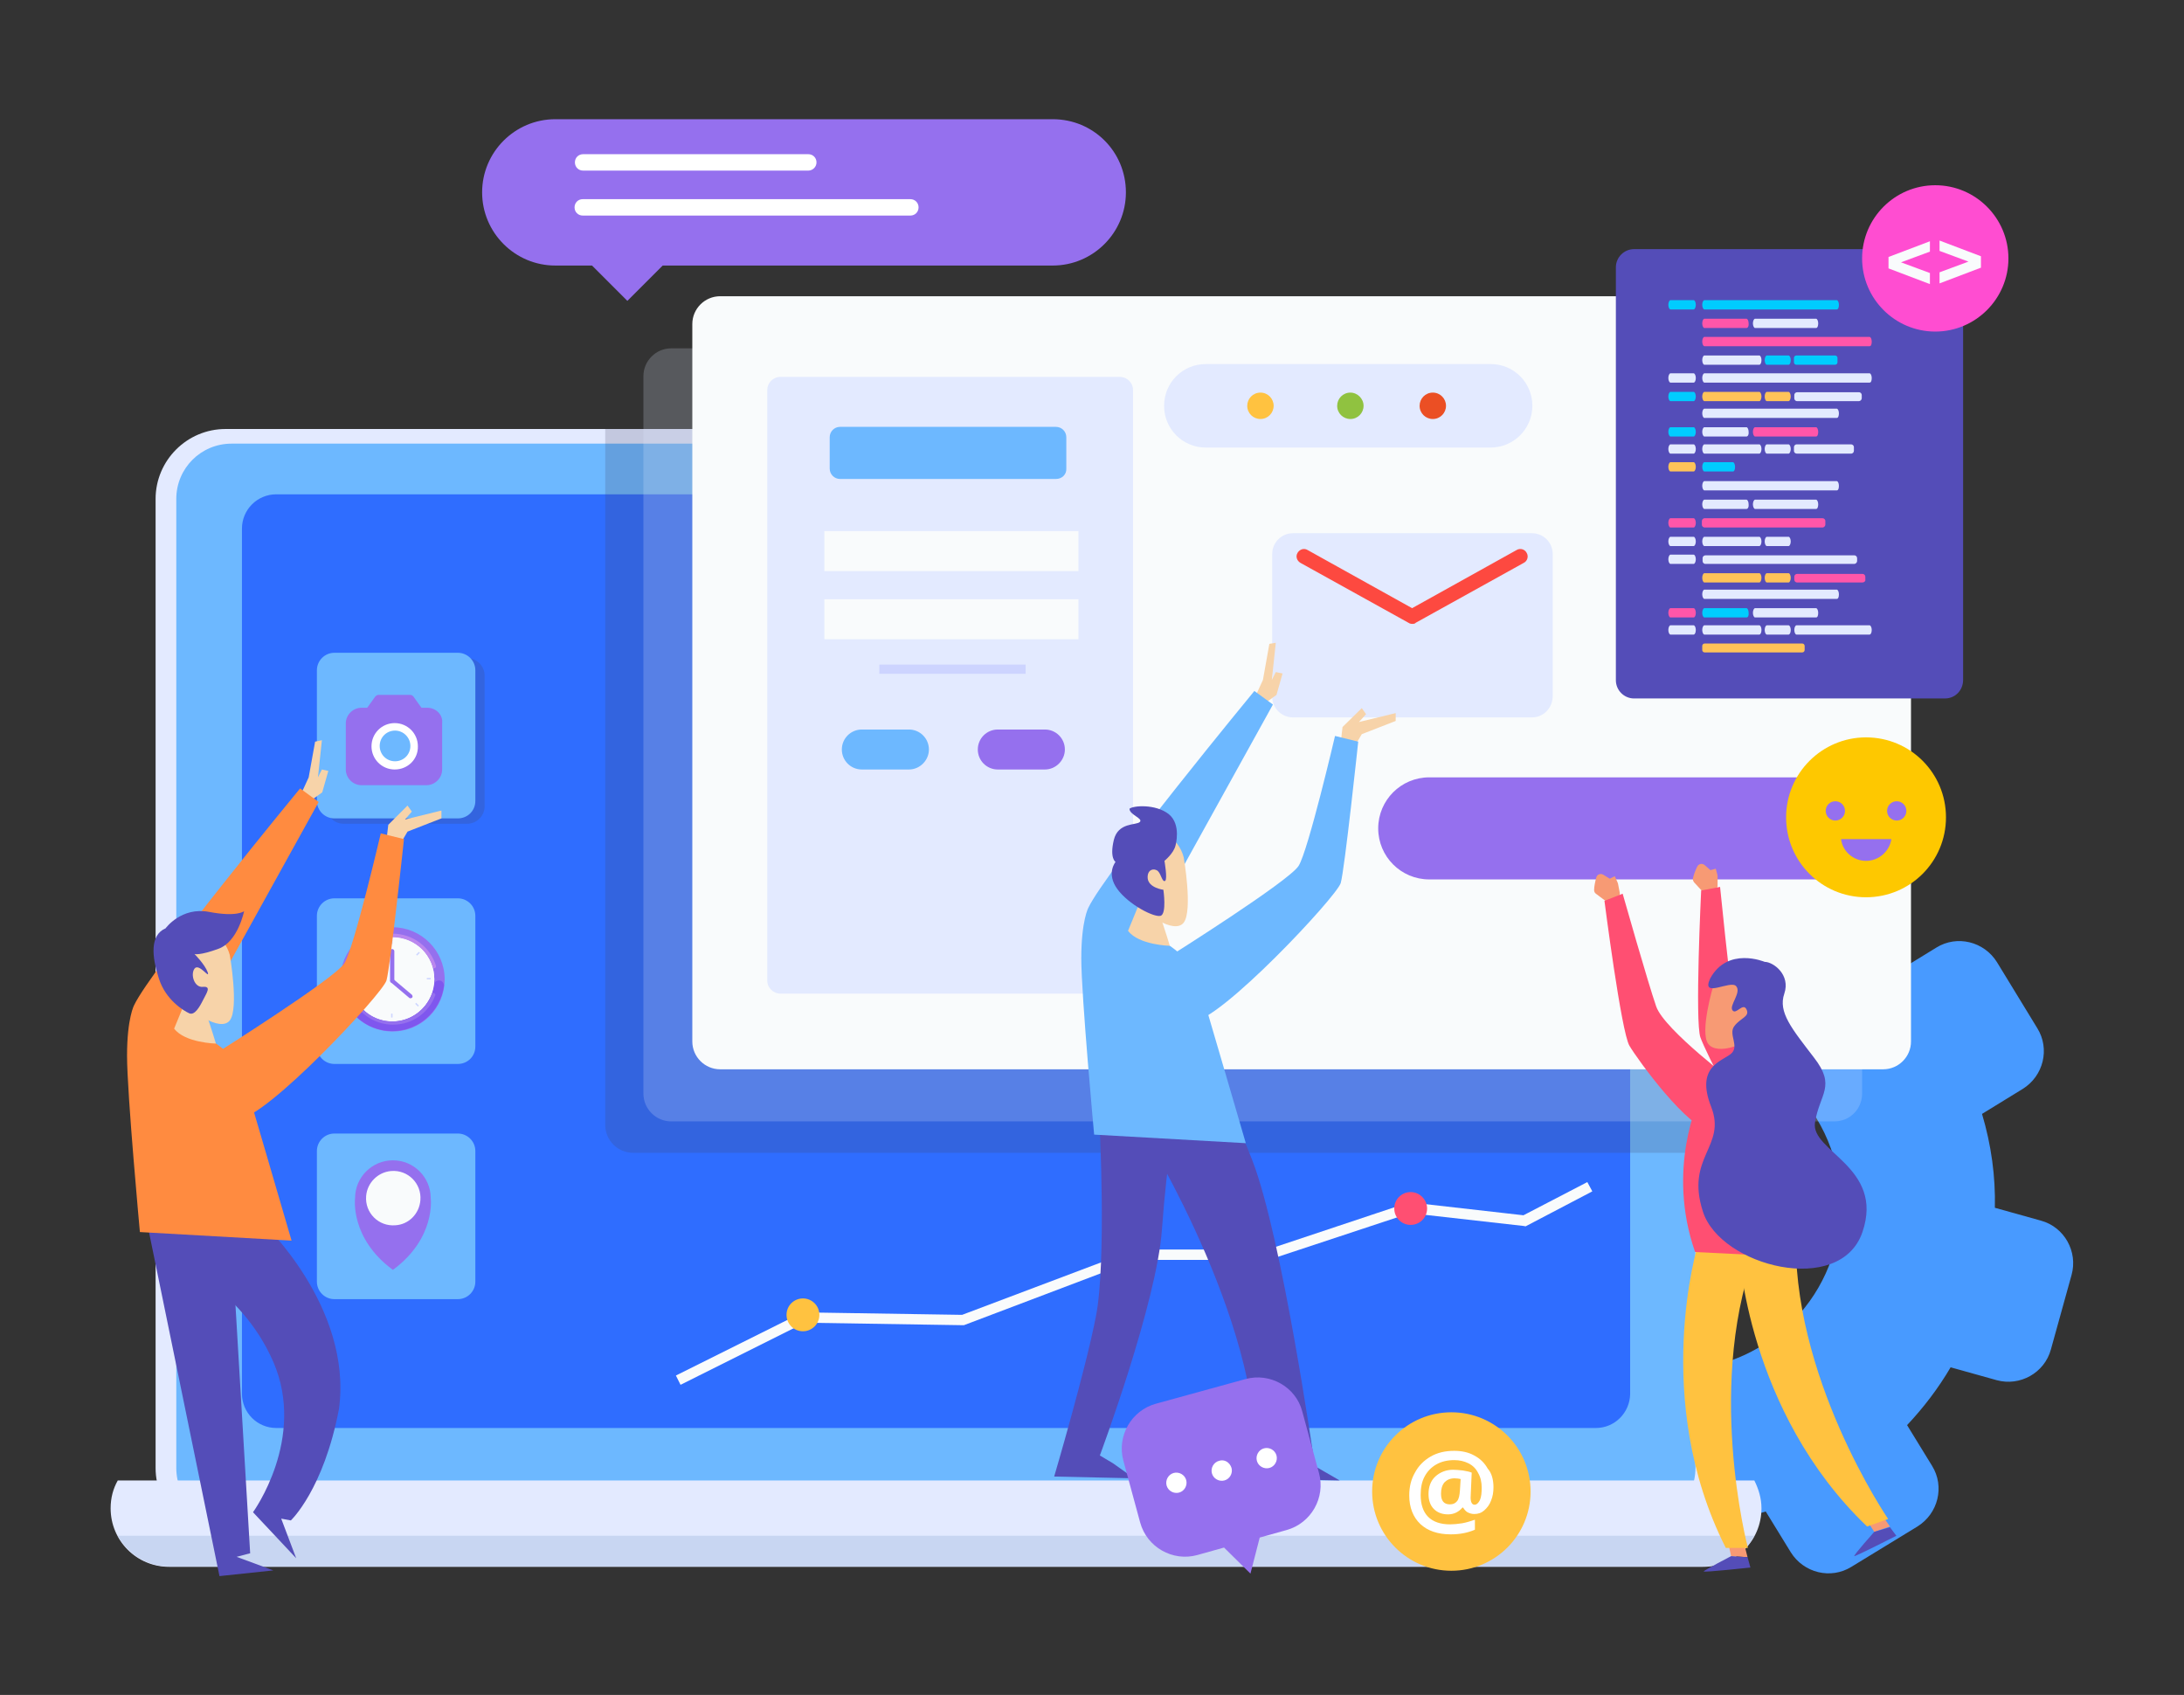 <?xml version="1.0" encoding="utf-8"?>
<!-- Generator: Adobe Illustrator 16.0.2, SVG Export Plug-In . SVG Version: 6.00 Build 0)  -->
<!DOCTYPE svg PUBLIC "-//W3C//DTD SVG 1.1//EN" "http://www.w3.org/Graphics/SVG/1.1/DTD/svg11.dtd">
<svg version="1.1" id="Layer_1" xmlns="http://www.w3.org/2000/svg" xmlns:xlink="http://www.w3.org/1999/xlink" x="0px" y="0px"
	 width="100%" height="100%" viewBox="174 135 612 474.9" enable-background="new 174 135 612 474.9" xml:space="preserve">
<rect x="174" y="135" width="612" height="474.9" fill="#333333" stroke="none"/>
<g>
	<g>
		<path fill="#489AFF" d="M667.6,512.1c21.9-13.4,28.7-41.9,15.4-63.8c-3-4.9-6.7-9-11-12.3c5.5-7.8,11.9-15.4,19.1-22.6
			c3.3-3.3,6.7-6.5,10.1-9.5c1.4,1.2,2.7,2.3,4,3.6l11.4-7c5.8-3.6,13.4-1.7,17,4.1l11.3,18.5c3.6,5.8,1.7,13.4-4.1,17l-11.4,7
			c2.6,8.7,3.8,17.5,3.6,26.3l12.9,3.6c6.6,1.8,10.4,8.7,8.6,15.2l-5.8,20.9c-1.8,6.6-8.7,10.4-15.2,8.6l-12.9-3.6
			c-3.4,5.8-7.5,11.2-12.2,16.2l7,11.4c3.6,5.8,1.7,13.4-4.1,17L692.8,574c-5.8,3.6-13.4,1.7-17-4.1l-7-11.4
			c-6.7,2-13.5,3.1-20.3,3.5c-3.9-13.9-5.6-28.5-5.1-43.2C651.7,518.9,660.1,516.7,667.6,512.1z"/>
		<g>
			<g>
				<path fill="#E3EAFF" d="M635.3,565.9H237.2c-10.8,0-19.6-8.8-19.6-19.6V274.8c0-10.8,8.8-19.6,19.6-19.6h398.1
					c10.8,0,19.6,8.8,19.6,19.6v271.5C654.9,557.1,646.1,565.9,635.3,565.9z"/>
				<path fill="#6DB8FF" d="M633.6,561.8H238.9c-8.6,0-15.5-6.9-15.5-15.5V274.8c0-8.6,6.9-15.5,15.5-15.5h394.7
					c8.6,0,15.5,6.9,15.5,15.5v271.5C649.1,554.9,642.2,561.8,633.6,561.8z"/>
				<path fill="#2F6DFF" d="M621.2,535.1H251.4c-5.3,0-9.6-4.3-9.6-9.6V283.1c0-5.3,4.3-9.6,9.6-9.6h369.8c5.3,0,9.6,4.3,9.6,9.6
					v242.5C630.7,530.8,626.5,535.1,621.2,535.1z"/>
				<path fill="#E3EAFF" d="M207,549.8c-1.3,2.3-2,4.9-2,7.8c0,9.1,7.3,16.4,16.4,16.4h429.8c9.1,0,16.4-7.3,16.4-16.4
					c0-2.8-0.8-5.4-2-7.8H207L207,549.8z"/>
			</g>
			<path fill="#C8D6F2" d="M207,565.3c2.8,5.1,8.1,8.6,14.4,8.6h429.8c6.2,0,11.6-3.5,14.4-8.6H207z"/>
		</g>
		<path opacity="0.2" fill="#424261" enable-background="new    " d="M635.3,255.2H343.6v195c0,4.3,3.5,7.8,7.8,7.8h303.5V274.8
			C654.9,264,646.1,255.2,635.3,255.2z"/>
		<path opacity="0.21" fill="#E3EAFF" enable-background="new    " d="M688,449.2H362.1c-4.3,0-7.8-3.5-7.8-7.8v-201
			c0-4.3,3.5-7.8,7.8-7.8H688c4.3,0,7.8,3.5,7.8,7.8v201C695.8,445.7,692.4,449.2,688,449.2z"/>
		<path fill="#F9FBFC" d="M701.7,434.6H375.8c-4.3,0-7.8-3.5-7.8-7.8v-201c0-4.3,3.5-7.8,7.8-7.8h325.9c4.3,0,7.8,3.5,7.8,7.8v201
			C709.5,431.1,706,434.6,701.7,434.6z"/>
		<path opacity="0.2" fill="#424261" enable-background="new    " d="M304.9,365.8h-34.6c-2.7,0-4.9-2.2-4.9-4.9v-36.6
			c0-2.7,2.2-4.9,4.9-4.9h34.6c2.7,0,4.9,2.2,4.9,4.9v36.6C309.8,363.6,307.6,365.8,304.9,365.8z"/>
		<path fill="#6DB8FF" d="M302.3,433.1h-34.6c-2.7,0-4.9-2.2-4.9-4.9v-36.6c0-2.7,2.2-4.9,4.9-4.9h34.6c2.7,0,4.9,2.2,4.9,4.9v36.6
			C307.2,431,305,433.1,302.3,433.1z"/>
		<path fill="#6DB8FF" d="M302.3,499h-34.6c-2.7,0-4.9-2.2-4.9-4.9v-36.6c0-2.7,2.2-4.9,4.9-4.9h34.6c2.7,0,4.9,2.2,4.9,4.9v36.6
			C307.2,496.8,305,499,302.3,499z"/>
		<g>
			<path fill="#9570EE" d="M294.7,470.7c0-5.8-4.7-10.6-10.6-10.6c-5.8,0-10.6,4.7-10.6,10.6c0,0-1.5,11.2,10.6,20.1
				C296.2,481.9,294.7,470.7,294.7,470.7z"/>
			<path fill="#F9FBFC" d="M284.8,478.3c-4.7,0.4-8.6-3.5-8.2-8.2c0.3-3.7,3.3-6.7,7-7c4.7-0.4,8.6,3.5,8.2,8.2
				C291.5,475.1,288.5,478.1,284.8,478.3z"/>
		</g>
		<g>
			<g>
				<g>
					<path fill="#9570EE" d="M298.6,409.4c0,8.1-6.5,14.6-14.6,14.6c-8.1,0-14.6-6.5-14.6-14.6c0-8.1,6.5-14.6,14.6-14.6
						C292,394.8,298.6,401.3,298.6,409.4z"/>
					<path fill="#F9FBFC" d="M295.7,409.4c0,6.5-5.3,11.8-11.8,11.8c-6.5,0-11.8-5.3-11.8-11.8c0-6.5,5.3-11.8,11.8-11.8
						C290.5,397.6,295.7,402.8,295.7,409.4z"/>
					<path fill="#BB87EE" d="M284,397.6c5.3,0,9.8,3.5,11.3,8.4c0.1,0.2,0.2,0.3,0.4,0.3l0,0c0.3,0,0.5-0.3,0.5-0.6
						c-1.6-5.3-6.4-9.1-12.2-9.1c-5.8,0-10.6,3.8-12.2,9.1c-0.1,0.3,0.1,0.6,0.5,0.6l0,0c0.2,0,0.4-0.1,0.5-0.3
						C274.1,401.1,278.6,397.6,284,397.6z"/>
					<path fill="#7F57EE" d="M297,409.7c-0.7,0-1.3,0.5-1.4,1.2c-0.8,5.8-5.7,10.2-11.7,10.2c-6,0-10.9-4.4-11.7-10.2
						c-0.1-0.7-0.7-1.2-1.4-1.2l0,0c-0.8,0-1.5,0.7-1.4,1.6c1,7.1,7.1,12.6,14.5,12.6c7.4,0,13.5-5.5,14.5-12.6
						C298.5,410.5,297.9,409.7,297,409.7L297,409.7z"/>
					<path fill="#F9FBFC" d="M295.7,409.4c0,6.5-5.3,11.8-11.8,11.8c-6.5,0-11.8-5.3-11.8-11.8c0-6.5,5.3-11.8,11.8-11.8
						C290.5,397.6,295.7,402.8,295.7,409.4z"/>
					<path fill="#9570EE" d="M295.4,413.2c-0.2,0-0.4,0.1-0.4,0.3c-1.7,4.5-6,7.7-11,7.7c-5.1,0-9.4-3.2-11-7.7
						c-0.1-0.2-0.2-0.3-0.4-0.3l0,0c-0.3,0-0.6,0.3-0.4,0.6c1.8,4.8,6.5,8.3,11.9,8.3c5.5,0,10.1-3.4,11.9-8.3
						C296,413.5,295.8,413.2,295.4,413.2L295.4,413.2z"/>
				</g>
				<path fill="#9570EE" d="M283.9,410.4L283.9,410.4c-0.3,0-0.6-0.3-0.6-0.6v-8.3c0-0.3,0.3-0.6,0.6-0.6l0,0c0.3,0,0.6,0.3,0.6,0.6
					v8.3C284.5,410.1,284.2,410.4,283.9,410.4z"/>
				<path fill="#9570EE" d="M283.5,409.5L283.5,409.5c0.2-0.2,0.6-0.3,0.8-0.1l5.1,4.3c0.2,0.2,0.3,0.6,0.1,0.8l0,0
					c-0.2,0.2-0.6,0.3-0.8,0.1l-5.1-4.3C283.3,410.1,283.3,409.7,283.5,409.5z"/>
			</g>
			<g>
				<rect x="283.6" y="398.4" fill="#CED6FF" width="0.4" height="1.1"/>
				<rect x="283.6" y="419" fill="#CED6FF" width="0.4" height="1.1"/>
			</g>
			<g>
				<rect x="273" y="409" fill="#CED6FF" width="1.1" height="0.4"/>
				<rect x="293.6" y="409" fill="#CED6FF" width="1.1" height="0.4"/>
			</g>
			<g>
				
					<rect x="276.3" y="401.4" transform="matrix(-0.707 0.707 -0.707 -0.707 756.317 490.665)" fill="#CED6FF" width="0.4" height="1.1"/>
				
					<rect x="290.9" y="416" transform="matrix(-0.708 0.707 -0.707 -0.708 791.467 505.615)" fill="#CED6FF" width="0.4" height="1.1"/>
			</g>
			<g>
				
					<rect x="276.3" y="416" transform="matrix(0.708 0.707 -0.707 0.708 375.141 -73.615)" fill="#CED6FF" width="0.4" height="1.1"/>
				
					<rect x="290.9" y="401.4" transform="matrix(0.707 0.708 -0.708 0.707 369.899 -88.064)" fill="#CED6FF" width="0.4" height="1.1"/>
			</g>
		</g>
		<g>
			<path fill="#6DB8FF" d="M302.3,364.3h-34.6c-2.7,0-4.9-2.2-4.9-4.9v-36.6c0-2.7,2.2-4.9,4.9-4.9h34.6c2.7,0,4.9,2.2,4.9,4.9v36.6
				C307.2,362.2,305,364.3,302.3,364.3z"/>
			<g>
				<polyline fill="#F7D3A9" points="260.7,359.6 264.3,357 266,351 264.2,350.6 263.1,352.8 264.2,342.4 262.3,342.8 260.5,352.8 
					258.3,357.6 260.3,358.9 				"/>
				<polygon fill="#F7D3A9" points="282.3,370.4 282.8,366.1 288.2,360.7 289.4,362.4 287.5,364.6 297.7,362.1 297.7,364.3 
					288.2,368 286.2,371.4 				"/>
				<g>
					<g>
						<polygon fill="#544DB8" points="215.5,479 235.5,576.6 250.6,575 240.3,571.2 244.1,570.2 238.7,479 						"/>
						<path fill="#544DB8" d="M247.4,477.4c0,0,25.4,23.7,21.6,52.3c-4.3,22.7-13.5,31.3-13.5,31.3l-2.7-0.5l4.2,11.1l-12.1-12.9
							c0,0,15-20.6,5.7-42.1c-9.3-21.4-29.5-29.1-29.5-29.1s17.4-15.8,18.6-15.4C240.7,472.4,247.4,477.4,247.4,477.4z"/>
						<g>
							<path fill="#FF8B40" d="M258.1,355.9c0,0-41.7,50.6-46.5,60.7c0,0-2,3.6-2,14.2c0,10.5,3.6,49.4,3.6,49.4l42.5,2.4
								c0,0-13.8-47.3-14.2-48.5c-0.4-1.2-7.3-8.5-13.8-10.1l35.6-64.3L258.1,355.9z"/>
							<g>
								<path fill="#F7D3A9" d="M231.8,419c0,0,1.8,5.3,2.7,8.4c0,0-8.7-0.2-11.7-4.2l3.2-7.8L231.8,419z"/>
								<g>
									<path fill="#F7D3A9" d="M238.4,402.6c0,0,2.6,14.9,0,18.3c-2.6,3.4-11.4-2.4-15-7.8c-3.7-5.4-4.4-17.6,1.8-18.7
										C231.4,393.4,236.9,397.1,238.4,402.6z"/>
								</g>
							</g>
							<path fill="#FF8B40" d="M234.4,430.2c0,0,33.4-21,36.1-25.3c2.7-4.3,10.2-36.4,10.2-36.4l6.5,1.6c0,0-3.8,35.8-4.9,39.6
								c-1.1,3.8-33.9,38.8-41.5,38.8C233.3,448.5,230.6,438.8,234.4,430.2z"/>
						</g>
					</g>
					<path fill="#544DB8" d="M220.4,395.1c0,0,4.4-6.1,12.2-4.6c7.8,1.5,9.8-0.2,9.8-0.2s-1.7,8.5-7.1,10.5c-5.4,2-6.8,1.5-6.8,1.5
						s2.9,2.9,3.7,5.1c0.7,2.2-2.4-2.7-3.7-1c-1.2,1.7,0,5.4,2.4,5.1c2.4-0.2,1,1.7,0,3.7c-1,2-2.4,4.4-3.9,3.7
						c-1.5-0.7-6.6-3.7-8.5-9.8C216.5,402.9,216,397,220.4,395.1z"/>
				</g>
			</g>
		</g>
		<path fill="#E3EAFF" d="M487.8,413.4h-95.1c-2,0-3.7-1.6-3.7-3.7V244.3c0-2,1.6-3.7,3.7-3.7h95.1c2,0,3.7,1.6,3.7,3.7v165.4
			C491.4,411.7,489.8,413.4,487.8,413.4z"/>
		<path fill="#6DB8FF" d="M469.9,269.2h-60.5c-1.6,0-2.9-1.3-2.9-2.9v-8.8c0-1.6,1.3-2.9,2.9-2.9h60.5c1.6,0,2.9,1.3,2.9,2.9v8.8
			C472.9,267.9,471.6,269.2,469.9,269.2z"/>
		<path fill="#6DB8FF" d="M428.7,350.6h-13.2c-3.1,0-5.6-2.5-5.6-5.6l0,0c0-3.1,2.5-5.6,5.6-5.6h13.2c3.1,0,5.6,2.5,5.6,5.6l0,0
			C434.3,348,431.8,350.6,428.7,350.6z"/>
		<path fill="#9570EE" d="M466.8,350.6h-13.2c-3.1,0-5.6-2.5-5.6-5.6l0,0c0-3.1,2.5-5.6,5.6-5.6h13.2c3.1,0,5.6,2.5,5.6,5.6l0,0
			C472.4,348,469.9,350.6,466.8,350.6z"/>
		<rect x="405" y="283.8" fill="#F9FBFC" width="71.2" height="11.2"/>
		<rect x="405" y="302.9" fill="#F9FBFC" width="71.2" height="11.2"/>
		<rect x="420.4" y="321.2" fill="#CDD4FF" width="41" height="2.6"/>
		<path fill="#9570EE" d="M702.6,381.4H574.5c-7.9,0-14.3-6.4-14.3-14.3l0,0c0-7.9,6.4-14.3,14.3-14.3h128.1
			c7.9,0,14.3,6.4,14.3,14.3l0,0C716.8,375,710.4,381.4,702.6,381.4z"/>
		<g>
			<path fill="#E3EAFF" d="M591.7,260.4h-79.8c-6.5,0-11.7-5.2-11.7-11.7l0,0c0-6.5,5.2-11.7,11.7-11.7h79.8
				c6.5,0,11.7,5.2,11.7,11.7l0,0C603.4,255.2,598.1,260.4,591.7,260.4z"/>
			<path fill="#FFC240" d="M530.9,248.7c0,2-1.6,3.7-3.7,3.7c-2,0-3.7-1.6-3.7-3.7c0-2,1.6-3.7,3.7-3.7
				C529.3,245,530.9,246.7,530.9,248.7z"/>
			<path fill="#90C240" d="M556.1,248.7c0,2-1.6,3.7-3.7,3.7c-2,0-3.7-1.6-3.7-3.7c0-2,1.6-3.7,3.7-3.7
				C554.4,245,556.1,246.7,556.1,248.7z"/>
			<path fill="#EB4F24" d="M579.2,248.7c0,2-1.6,3.7-3.7,3.7c-2,0-3.7-1.6-3.7-3.7c0-2,1.6-3.7,3.7-3.7
				C577.6,245,579.2,246.7,579.2,248.7z"/>
		</g>
		<g>
			<path fill="#FFFFFF" d="M293.4,344c0,4.9-4,8.9-8.9,8.9c-4.9,0-8.9-4-8.9-8.9c0-4.9,4-8.9,8.9-8.9
				C289.4,335.1,293.4,339.1,293.4,344z"/>
			<g>
				<path fill="#9570EE" d="M293.7,333.3h-1.6l-2.3-3.2c-0.2-0.2-0.5-0.4-0.8-0.4h-9c-0.3,0-0.6,0.2-0.8,0.4l-2.3,3.2h-1.6
					c-2.4,0-4.4,2-4.4,4.4v12.9c0,2.4,2,4.4,4.4,4.4h18.2c2.4,0,4.4-2,4.4-4.4v-12.9C298.2,335.3,296.2,333.3,293.7,333.3z
					 M284.6,350.6c-3.6,0-6.5-2.9-6.5-6.5c0-3.6,2.9-6.5,6.5-6.5c3.6,0,6.5,2.9,6.5,6.5C291.2,347.7,288.3,350.6,284.6,350.6z"/>
				<path fill="#6DB8FF" d="M289,344c0,2.4-1.9,4.3-4.3,4.3c-2.4,0-4.3-1.9-4.3-4.3c0-2.4,1.9-4.3,4.3-4.3S289,341.7,289,344z"/>
			</g>
		</g>
		<g>
			<path fill="#E3EAFF" d="M603.3,336h-67c-3.2,0-5.8-2.6-5.8-5.8v-40c0-3.2,2.6-5.8,5.8-5.8h67c3.2,0,5.8,2.6,5.8,5.8v40
				C609,333.4,606.5,336,603.3,336z"/>
			<path fill="#FD4940" d="M569.9,309.8h-0.2c-0.4,0-0.7-0.1-1-0.3l-30.3-16.8c-1-0.6-1.4-1.8-0.8-2.8c0.6-1,1.8-1.4,2.8-0.8
				l29.3,16.3l29.3-16.3c1-0.6,2.3-0.2,2.8,0.8c0.6,1,0.2,2.3-0.8,2.8l-30.3,16.8C570.6,309.7,570.2,309.8,569.9,309.8z"/>
		</g>
		<path fill="#544DB8" d="M719,330.7h-87.1c-2.8,0-5.1-2.3-5.1-5.1V209.9c0-2.8,2.3-5.1,5.1-5.1H719c2.8,0,5.1,2.3,5.1,5.1v115.6
			C724.1,328.4,721.9,330.7,719,330.7z"/>
		<g>
			<path fill="#00CCFF" d="M648.6,221.7h-6.5c-0.3,0-0.6-0.6-0.6-1.3l0,0c0-0.7,0.3-1.3,0.6-1.3h6.5c0.3,0,0.6,0.6,0.6,1.3l0,0
				C649.2,221.1,648.9,221.7,648.6,221.7z"/>
			<path fill="#00CCFF" d="M688.7,221.7h-37.1c-0.3,0-0.6-0.6-0.6-1.3l0,0c0-0.7,0.3-1.3,0.6-1.3h37.1c0.3,0,0.6,0.6,0.6,1.3l0,0
				C689.3,221.1,689.1,221.7,688.7,221.7z"/>
			<path fill="#FF56A9" d="M663.4,226.9h-11.8c-0.3,0-0.6-0.6-0.6-1.3l0,0c0-0.7,0.3-1.3,0.6-1.3h11.8c0.3,0,0.6,0.6,0.6,1.3l0,0
				C664.1,226.3,663.8,226.9,663.4,226.9z"/>
			<path fill="#E3EAFF" d="M682.9,226.9h-17.1c-0.3,0-0.6-0.6-0.6-1.3l0,0c0-0.7,0.3-1.3,0.6-1.3h17.1c0.3,0,0.6,0.6,0.6,1.3l0,0
				C683.5,226.3,683.3,226.9,682.9,226.9z"/>
			<path fill="#E3EAFF" d="M688.7,252.1h-37.1c-0.3,0-0.6-0.6-0.6-1.3l0,0c0-0.7,0.3-1.3,0.6-1.3h37.1c0.3,0,0.6,0.6,0.6,1.3l0,0
				C689.3,251.5,689.1,252.1,688.7,252.1z"/>
			<path fill="#00CCFF" d="M648.6,257.3h-6.5c-0.3,0-0.6-0.6-0.6-1.3l0,0c0-0.7,0.3-1.3,0.6-1.3h6.5c0.3,0,0.6,0.6,0.6,1.3l0,0
				C649.2,256.7,648.9,257.3,648.6,257.3z"/>
			<path fill="#E3EAFF" d="M663.4,257.3h-11.8c-0.3,0-0.6-0.6-0.6-1.3l0,0c0-0.7,0.3-1.3,0.6-1.3h11.8c0.3,0,0.6,0.6,0.6,1.3l0,0
				C664.1,256.7,663.8,257.3,663.4,257.3z"/>
			<path fill="#FF56A9" d="M682.9,257.3h-17.1c-0.3,0-0.6-0.6-0.6-1.3l0,0c0-0.7,0.3-1.3,0.6-1.3h17.1c0.3,0,0.6,0.6,0.6,1.3l0,0
				C683.5,256.7,683.3,257.3,682.9,257.3z"/>
			<path fill="#FF56A9" d="M697.9,232h-46.3c-0.3,0-0.6-0.6-0.6-1.3l0,0c0-0.7,0.3-1.3,0.6-1.3h46.3c0.3,0,0.6,0.6,0.6,1.3l0,0
				C698.5,231.5,698.3,232,697.9,232z"/>
			<path fill="#00CCFF" d="M688.2,237.2h-10.8c-0.4,0-0.7-0.3-0.7-0.7v-1.2c0-0.4,0.3-0.7,0.7-0.7h10.8c0.4,0,0.7,0.3,0.7,0.7v1.2
				C688.9,236.9,688.6,237.2,688.2,237.2z"/>
			<path fill="#E3EAFF" d="M667,237.2h-15.4c-0.3,0-0.6-0.6-0.6-1.3l0,0c0-0.7,0.3-1.3,0.6-1.3H667c0.3,0,0.6,0.6,0.6,1.3l0,0
				C667.6,236.7,667.3,237.2,667,237.2z"/>
			<path fill="#00CCFF" d="M675.2,237.2h-6.1c-0.3,0-0.6-0.6-0.6-1.3l0,0c0-0.7,0.3-1.3,0.6-1.3h6.1c0.3,0,0.6,0.6,0.6,1.3l0,0
				C675.8,236.7,675.5,237.2,675.2,237.2z"/>
			<path fill="#E3EAFF" d="M648.6,242.2h-6.5c-0.3,0-0.6-0.6-0.6-1.3l0,0c0-0.7,0.3-1.3,0.6-1.3h6.5c0.3,0,0.6,0.6,0.6,1.3l0,0
				C649.2,241.7,648.9,242.2,648.6,242.2z"/>
			<path fill="#E3EAFF" d="M697.9,242.2h-46.3c-0.3,0-0.6-0.6-0.6-1.3l0,0c0-0.7,0.3-1.3,0.6-1.3h46.3c0.3,0,0.6,0.6,0.6,1.3l0,0
				C698.5,241.7,698.3,242.2,697.9,242.2z"/>
			<path fill="#E3EAFF" d="M648.6,262.1h-6.5c-0.3,0-0.6-0.6-0.6-1.3l0,0c0-0.7,0.3-1.3,0.6-1.3h6.5c0.3,0,0.6,0.6,0.6,1.3l0,0
				C649.2,261.5,648.9,262.1,648.6,262.1z"/>
			<path fill="#E3EAFF" d="M692.7,262.1h-15.2c-0.4,0-0.8-0.3-0.8-0.8v-1c0-0.4,0.3-0.8,0.8-0.8h15.2c0.4,0,0.8,0.3,0.8,0.8v1
				C693.5,261.7,693.2,262.1,692.7,262.1z"/>
			<path fill="#E3EAFF" d="M667,262.1h-15.4c-0.3,0-0.6-0.6-0.6-1.3l0,0c0-0.7,0.3-1.3,0.6-1.3H667c0.3,0,0.6,0.6,0.6,1.3l0,0
				C667.6,261.5,667.3,262.1,667,262.1z"/>
			<path fill="#E3EAFF" d="M675.2,262.1h-6.1c-0.3,0-0.6-0.6-0.6-1.3l0,0c0-0.7,0.3-1.3,0.6-1.3h6.1c0.3,0,0.6,0.6,0.6,1.3l0,0
				C675.8,261.5,675.5,262.1,675.2,262.1z"/>
			<path fill="#FFC359" d="M648.6,267.1h-6.5c-0.3,0-0.6-0.6-0.6-1.3l0,0c0-0.7,0.3-1.3,0.6-1.3h6.5c0.3,0,0.6,0.6,0.6,1.3l0,0
				C649.2,266.5,648.9,267.1,648.6,267.1z"/>
			<path fill="#00CCFF" d="M659.6,267.1h-8c-0.3,0-0.6-0.6-0.6-1.3l0,0c0-0.7,0.3-1.3,0.6-1.3h8c0.3,0,0.6,0.6,0.6,1.3l0,0
				C660.2,266.5,660,267.1,659.6,267.1z"/>
			<path fill="#00CCFF" d="M642.1,247.4c-0.3,0-0.6-0.6-0.6-1.3l0,0c0-0.7,0.3-1.3,0.6-1.3h6.5c0.3,0,0.6,0.6,0.6,1.3l0,0
				c0,0.7-0.3,1.3-0.6,1.3"/>
			<path fill="#E3EAFF" d="M694.9,247.4h-17.3c-0.5,0-0.8-0.4-0.8-0.8v-0.9c0-0.5,0.4-0.8,0.8-0.8h17.3c0.5,0,0.8,0.4,0.8,0.8v0.9
				C695.7,247,695.3,247.4,694.9,247.4z"/>
			<path fill="#FFC359" d="M667,247.4h-15.4c-0.3,0-0.6-0.6-0.6-1.3l0,0c0-0.7,0.3-1.3,0.6-1.3H667c0.3,0,0.6,0.6,0.6,1.3l0,0
				C667.6,246.8,667.3,247.4,667,247.4z"/>
			<path fill="#FFC359" d="M675.2,247.4h-6.1c-0.3,0-0.6-0.6-0.6-1.3l0,0c0-0.7,0.3-1.3,0.6-1.3h6.1c0.3,0,0.6,0.6,0.6,1.3l0,0
				C675.8,246.8,675.5,247.4,675.2,247.4z"/>
			<path fill="#E3EAFF" d="M688.7,272.4h-37.1c-0.3,0-0.6-0.6-0.6-1.3l0,0c0-0.7,0.3-1.3,0.6-1.3h37.1c0.3,0,0.6,0.6,0.6,1.3l0,0
				C689.3,271.9,689.1,272.4,688.7,272.4z"/>
			<path fill="#E3EAFF" d="M663.4,277.6h-11.8c-0.3,0-0.6-0.6-0.6-1.3l0,0c0-0.7,0.3-1.3,0.6-1.3h11.8c0.3,0,0.6,0.6,0.6,1.3l0,0
				C664.1,277,663.8,277.6,663.4,277.6z"/>
			<path fill="#E3EAFF" d="M682.9,277.6h-17.1c-0.3,0-0.6-0.6-0.6-1.3l0,0c0-0.7,0.3-1.3,0.6-1.3h17.1c0.3,0,0.6,0.6,0.6,1.3l0,0
				C683.5,277,683.3,277.6,682.9,277.6z"/>
			<path fill="#E3EAFF" d="M688.7,302.8h-37.1c-0.3,0-0.6-0.6-0.6-1.3l0,0c0-0.7,0.3-1.3,0.6-1.3h37.1c0.3,0,0.6,0.6,0.6,1.3l0,0
				C689.3,302.3,689.1,302.8,688.7,302.8z"/>
			<path fill="#FF56A9" d="M648.6,308h-6.5c-0.3,0-0.6-0.6-0.6-1.3l0,0c0-0.7,0.3-1.3,0.6-1.3h6.5c0.3,0,0.6,0.6,0.6,1.3l0,0
				C649.2,307.5,648.9,308,648.6,308z"/>
			<path fill="#00CCFF" d="M663.4,308h-11.8c-0.3,0-0.6-0.6-0.6-1.3l0,0c0-0.7,0.3-1.3,0.6-1.3h11.8c0.3,0,0.6,0.6,0.6,1.3l0,0
				C664.1,307.5,663.8,308,663.4,308z"/>
			<path fill="#E3EAFF" d="M682.9,308h-17.1c-0.3,0-0.6-0.6-0.6-1.3l0,0c0-0.7,0.3-1.3,0.6-1.3h17.1c0.3,0,0.6,0.6,0.6,1.3l0,0
				C683.5,307.5,683.3,308,682.9,308z"/>
			<path fill="#FF56A9" d="M648.6,282.8h-6.5c-0.3,0-0.6-0.6-0.6-1.3l0,0c0-0.7,0.3-1.3,0.6-1.3h6.5c0.3,0,0.6,0.6,0.6,1.3l0,0
				C649.2,282.2,648.9,282.8,648.6,282.8z"/>
			<path fill="#FF56A9" d="M684.7,282.8h-33c-0.4,0-0.8-0.3-0.8-0.8v-1c0-0.4,0.3-0.8,0.8-0.8h33c0.4,0,0.8,0.3,0.8,0.8v1
				C685.5,282.4,685.1,282.8,684.7,282.8z"/>
			<path fill="#E3EAFF" d="M648.6,288h-6.5c-0.3,0-0.6-0.6-0.6-1.3l0,0c0-0.7,0.3-1.3,0.6-1.3h6.5c0.3,0,0.6,0.6,0.6,1.3l0,0
				C649.2,287.4,648.9,288,648.6,288z"/>
			<path fill="#E3EAFF" d="M667,288h-15.4c-0.3,0-0.6-0.6-0.6-1.3l0,0c0-0.7,0.3-1.3,0.6-1.3H667c0.3,0,0.6,0.6,0.6,1.3l0,0
				C667.6,287.4,667.3,288,667,288z"/>
			<path fill="#E3EAFF" d="M675.2,288h-6.1c-0.3,0-0.6-0.6-0.6-1.3l0,0c0-0.7,0.3-1.3,0.6-1.3h6.1c0.3,0,0.6,0.6,0.6,1.3l0,0
				C675.8,287.4,675.5,288,675.2,288z"/>
			<path fill="#E3EAFF" d="M648.6,293h-6.5c-0.3,0-0.6-0.6-0.6-1.3l0,0c0-0.7,0.3-1.3,0.6-1.3h6.5c0.3,0,0.6,0.6,0.6,1.3l0,0
				C649.2,292.4,648.9,293,648.6,293z"/>
			<path fill="#E3EAFF" d="M693.6,293h-41.7c-0.5,0-0.8-0.4-0.8-0.8v-0.8c0-0.5,0.4-0.8,0.8-0.8h41.7c0.5,0,0.8,0.4,0.8,0.8v0.8
				C694.4,292.6,694,293,693.6,293z"/>
			<path fill="#E3EAFF" d="M648.6,312.8h-6.5c-0.3,0-0.6-0.6-0.6-1.3l0,0c0-0.7,0.3-1.3,0.6-1.3h6.5c0.3,0,0.6,0.6,0.6,1.3l0,0
				C649.2,312.3,648.9,312.8,648.6,312.8z"/>
			<path fill="#E3EAFF" d="M697.9,312.8h-20.5c-0.3,0-0.6-0.6-0.6-1.3l0,0c0-0.7,0.3-1.3,0.6-1.3h20.5c0.3,0,0.6,0.6,0.6,1.3l0,0
				C698.5,312.3,698.2,312.8,697.9,312.8z"/>
			<path fill="#E3EAFF" d="M667,312.8h-15.4c-0.3,0-0.6-0.6-0.6-1.3l0,0c0-0.7,0.3-1.3,0.6-1.3H667c0.3,0,0.6,0.6,0.6,1.3l0,0
				C667.6,312.3,667.3,312.8,667,312.8z"/>
			<path fill="#E3EAFF" d="M675.2,312.8h-6.1c-0.3,0-0.6-0.6-0.6-1.3l0,0c0-0.7,0.3-1.3,0.6-1.3h6.1c0.3,0,0.6,0.6,0.6,1.3l0,0
				C675.8,312.3,675.5,312.8,675.2,312.8z"/>
			<path fill="#FFC359" d="M679,317.8h-27.3c-0.4,0-0.7-0.3-0.7-0.7V316c0-0.4,0.3-0.7,0.7-0.7H679c0.4,0,0.7,0.3,0.7,0.7v1.1
				C679.7,317.5,679.4,317.8,679,317.8z"/>
			<path fill="#FF56A9" d="M695.9,298.2h-18.3c-0.5,0-0.8-0.4-0.8-0.8v-0.8c0-0.5,0.4-0.8,0.8-0.8h18.3c0.5,0,0.8,0.4,0.8,0.8v0.8
				C696.8,297.8,696.4,298.2,695.9,298.2z"/>
			<path fill="#FFC359" d="M667,298.2h-15.4c-0.3,0-0.6-0.6-0.6-1.3l0,0c0-0.7,0.3-1.3,0.6-1.3H667c0.3,0,0.6,0.6,0.6,1.3l0,0
				C667.6,297.6,667.3,298.2,667,298.2z"/>
			<path fill="#FFC359" d="M675.2,298.2h-6.1c-0.3,0-0.6-0.6-0.6-1.3l0,0c0-0.7,0.3-1.3,0.6-1.3h6.1c0.3,0,0.6,0.6,0.6,1.3l0,0
				C675.8,297.6,675.5,298.2,675.2,298.2z"/>
		</g>
		<g>
			<path fill="#FF4DD1" d="M736.8,207.4c0,11.3-9.2,20.5-20.5,20.5c-11.3,0-20.5-9.2-20.5-20.5c0-11.3,9.2-20.5,20.5-20.5
				C727.6,186.9,736.8,196.1,736.8,207.4z"/>
			<g>
				<g>
					<path fill="#F9FBFC" d="M714.8,205.5l-8.1,3l8.1,3v3.1l-11.6-4.4v-3.2l11.6-4.4V205.5z"/>
				</g>
				<g>
					<path fill="#F9FBFC" d="M717.5,202.4l11.6,4.4v3.2l-11.6,4.4v-3.1l8.1-3l-8.1-3V202.4z"/>
				</g>
			</g>
		</g>
		<g>
			<circle fill="#FFC240" cx="580.7" cy="552.9" r="22.2"/>
			<g>
				<path fill="#FFFFFF" d="M592.5,551.7c0,1.4-0.2,2.6-0.7,3.8c-0.4,1.1-1.1,2-1.9,2.7c-0.8,0.7-1.7,1-2.8,1
					c-0.7,0-1.3-0.2-1.9-0.5c-0.5-0.3-0.9-0.8-1.2-1.3h-0.2c-1,1.2-2.4,1.9-4,1.9c-1.7,0-3-0.5-4-1.5c-1-1-1.5-2.4-1.5-4.2
					c0-2,0.6-3.7,1.9-4.9c1.3-1.2,3-1.9,5-1.9c0.8,0,1.7,0.1,2.7,0.2c1,0.2,1.8,0.3,2.5,0.6l-0.3,7c0,1.3,0.4,2,1.1,2
					c0.6,0,1.1-0.5,1.5-1.3c0.4-0.9,0.5-2.1,0.5-3.5c0-1.5-0.3-2.9-1-4.1c-0.6-1.2-1.5-2.1-2.7-2.7c-1.2-0.6-2.5-0.9-4-0.9
					c-1.9,0-3.6,0.4-5,1.2c-1.4,0.8-2.5,1.9-3.3,3.4c-0.8,1.5-1.1,3.2-1.1,5.2c0,2.6,0.7,4.7,2.1,6.1c1.4,1.4,3.5,2.1,6.1,2.1
					c1,0,2.1-0.1,3.4-0.3c1.2-0.2,2.4-0.6,3.6-1v2.8c-2.1,0.9-4.3,1.3-6.8,1.3c-3.6,0-6.5-1-8.5-2.9c-2-1.9-3.1-4.6-3.1-8
					c0-2.4,0.5-4.5,1.6-6.4c1-1.9,2.5-3.4,4.4-4.5c1.9-1.1,4.1-1.6,6.6-1.6c2.1,0,4,0.4,5.6,1.3c1.7,0.9,2.9,2.1,3.8,3.7
					C592,547.7,592.5,549.6,592.5,551.7z M577.8,553.5c0,2,0.8,3,2.5,3c0.9,0,1.5-0.3,2-0.9c0.5-0.6,0.7-1.6,0.8-3l0.2-3.2
					c-0.5-0.1-1-0.2-1.7-0.2c-1.2,0-2.1,0.4-2.8,1.1C578.1,551.1,577.8,552.2,577.8,553.5z"/>
			</g>
		</g>
		<g>
			<path fill="#9570EE" d="M469,168.4H329.6c-11.3,0-20.5,9.2-20.5,20.5c0,11.3,9.2,20.5,20.5,20.5h10.3l9.9,9.9l9.9-9.9H469
				c11.3,0,20.5-9.2,20.5-20.5C489.5,177.5,480.4,168.4,469,168.4z"/>
			<path fill="#FFFFFF" d="M429.1,195.4h-91.8c-1.3,0-2.3-1-2.3-2.3l0,0c0-1.3,1-2.3,2.3-2.3h91.8c1.3,0,2.3,1,2.3,2.3l0,0
				C431.4,194.4,430.4,195.4,429.1,195.4z"/>
			<path fill="#FFFFFF" d="M400.5,182.8h-63.1c-1.3,0-2.3-1-2.3-2.3l0,0c0-1.3,1-2.3,2.3-2.3h63.1c1.3,0,2.3,1,2.3,2.3l0,0
				C402.8,181.8,401.7,182.8,400.5,182.8z"/>
		</g>
		<g>
			<path fill="#F7D3A9" d="M659.6,428.2c0,0-1.7,5.1-2.7,8.1c0,0,8.4-0.2,11.3-4.1l-3.1-7.5L659.6,428.2z"/>
			<g>
				<polygon fill="#F79A74" points="658.4,567.9 659.1,571 663.7,571.3 662.7,567.4 				"/>
				<path fill="#544DB8" d="M659.1,571c0,0-7.7,4-7.7,4.3c0.1,0.3,13.1-1.1,13.1-1.1l-0.8-2.9L659.1,571z"/>
			</g>
			<g>
				<polygon fill="#F79A74" points="697.4,561.4 699.2,564.2 703.6,562.7 701.3,559.4 				"/>
				<path fill="#544DB8" d="M699.2,564.2c0,0-5.8,6.5-5.6,6.8c0.2,0.2,11.8-5.7,11.8-5.7l-1.8-2.4L699.2,564.2z"/>
			</g>
			<path fill="#FFC240" d="M649.8,483.7c0,0-13.3,43.3,7.8,85h6.2c0,0-12.5-47.2,3.1-85.4L649.8,483.7z"/>
			<path fill="#FFC240" d="M661.3,485.2c0,0,2.1,45.2,35.9,77.5l5.9-2.1c0,0-27.6-40.3-25.8-81.5L661.3,485.2z"/>
			<g>
				<path fill="#F79A74" d="M655.3,383.3l0-2.7c0-0.1,0-0.2,0-0.3l-0.5-1.9l-1.5,0.4l-1.6-1.4c-0.7-0.6-1.7-0.4-2.1,0.4
					c-0.5,1-1,2.3-1.2,3.3c-0.1,0.4,0.1,0.8,0.3,1.1l2.4,2.6c0.3,0.4,0.9,0.5,1.3,0.4l1.9-0.6C654.9,384.3,655.2,383.8,655.3,383.3z
					"/>
				<path fill="#FF4F72" d="M678.1,441.8c0,0-17.3-18.5-18.4-25.5c-1.1-6.9-3.7-32.8-3.7-32.8l-5.3,1c0,0-1.8,36.9-0.2,41.2
					c1.6,4.3,12,25.9,18.8,27.9C676,455.7,680.8,449,678.1,441.8z"/>
				<path fill="#F79A74" d="M654.1,411.2c0,0-3.9,13-1.4,16.3c2.5,3.3,11.6,0.3,15.1-4.9c3.5-5.2,4.2-17-1.8-18
					C660,403.6,655.5,406,654.1,411.2z"/>
				<path fill="#FF4F72" d="M677.5,487.2c0,0,3.5-37.4,3.5-47.6c0-0.5,0-0.9,0-1.3c-2.6-6.6-9.1-6.5-11.7-5.9
					c-2.6,0.5-12.7,3.8-12.7,4.2l0,0c-3.5,2.5-6.2,5.5-6.4,6.3c0,0-9.4,19.5-1.2,42.9L677.5,487.2z"/>
				<path fill="#F79A74" d="M627.9,385.2l-0.5-2.6c0-0.1-0.1-0.2-0.1-0.3l-0.8-1.8l-1.4,0.7l-1.8-1.1c-0.8-0.5-1.8-0.1-2,0.8
					c-0.3,1.1-0.6,2.5-0.6,3.5c0,0.4,0.2,0.8,0.5,1l2.8,2.1c0.4,0.3,0.9,0.4,1.4,0.1l1.8-0.9C627.7,386.3,628,385.7,627.9,385.2z"/>
				<path fill="#FF4F72" d="M660.7,438.8c0,0-20.3-15.2-22.6-21.8c-2.3-6.6-9.4-31.6-9.4-31.6l-5.1,2c0,0,4.7,36.7,7,40.6
					c2.3,3.9,16.4,23.4,23.4,24.2S664.6,445.4,660.7,438.8z"/>
				<path fill="#544DB8" d="M668.5,404.5c0,0-10.4-4.4-15.3,4.7c-2.6,5.7,5.7,0.3,7.3,2.1c1.6,1.8-2.1,5.5-1,6.8
					c1,1.3,2.9-2.3,3.9-0.3c1,2.1-1.6,2.3-3.4,4.7c-1.8,2.3,1.6,5.7-1,7.8c-2.6,2.1-9.9,3.6-5.5,14.8c4.4,11.2-7.3,14-2.3,29.4
					c4.9,15.3,38.5,23.9,44.7,5.7c6.2-18.2-14.6-22.6-13.3-30.7c1.3-8.1,6-10.1-0.3-18.2c-6.2-8.1-10.1-12.7-8.3-17.9
					C675.8,408.1,670.9,404.5,668.5,404.5z"/>
			</g>
		</g>
		<path fill="#FEC800" d="M696.9,341.6c-12.3,0-22.4,10-22.4,22.4c0,12.4,10,22.4,22.4,22.4c12.4,0,22.4-10,22.4-22.4
			C719.3,351.6,709.3,341.6,696.9,341.6z M685.6,362.2c0-1.5,1.2-2.7,2.7-2.7c1.5,0,2.7,1.2,2.7,2.7c0,1.5-1.2,2.7-2.7,2.7
			C686.8,364.9,685.6,363.7,685.6,362.2z M696.9,376.2c-3.6,0-6.6-2.7-7-6.1h14.1C703.5,373.5,700.5,376.2,696.9,376.2z
			 M705.5,364.9c-1.5,0-2.7-1.2-2.7-2.7c0-1.5,1.2-2.7,2.7-2.7s2.7,1.2,2.7,2.7C708.2,363.7,707,364.9,705.5,364.9z"/>
		<polygon fill="#F9FBFC" points="364.7,523 363.4,520.4 398.9,502.7 443.6,503.4 492.1,485.1 529.2,485.1 568.8,471.9 569.2,471.9 
			600.9,475.5 618.8,466.2 620.2,468.8 601.5,478.6 601,478.5 569.1,474.9 529.5,488 492.4,488 444.1,506.3 443.8,506.3 
			399.5,505.6 		"/>
		<g>
			<path fill="#544DB8" d="M494.8,452.8c0,0,35.1,56.9,30.7,96.5l23.9,0.5l-10.2-5.9l2.9-0.5c0,0-8.8-61.4-17.1-83.1
				c-8.7-22.8-11.2-14.3-11.2-14.3L494.8,452.8z"/>
			<path fill="#544DB8" d="M482.1,449.2c0,0,2,39.5-1,54.6c-2.9,15.1-11.7,44.9-11.7,44.9l22.4,0.5l-5.9-4.2l-3.7-2.2
				c0,0,16-42.9,17.4-63.4c1.5-20.5,3.9-32.2,3.9-32.2L482.1,449.2z"/>
			<g>
				<polyline fill="#F7D3A9" points="528.1,332.3 531.7,329.7 533.4,323.7 531.5,323.3 530.4,325.5 531.5,315.1 529.7,315.4 
					527.9,325.5 525.7,330.3 527.7,331.5 				"/>
				<polygon fill="#F7D3A9" points="549.7,343.1 550.2,338.7 555.6,333.4 556.8,335.1 554.8,337.3 565.1,334.8 565.1,337 
					555.6,340.7 553.6,344.1 				"/>
				<g>
					<g>
						<g>
							<path fill="#6DB8FF" d="M525.5,328.6c0,0-41.7,50.6-46.5,60.7c0,0-2,3.6-2,14.2c0,10.5,3.6,49.4,3.6,49.4l42.5,2.4
								c0,0-13.8-47.3-14.2-48.5c-0.4-1.2-7.3-8.5-13.8-10.1l35.6-64.3L525.5,328.6z"/>
							<g>
								<path fill="#F7D3A9" d="M499.1,391.6c0,0,1.8,5.3,2.7,8.4c0,0-8.7-0.2-11.7-4.2l3.2-7.8L499.1,391.6z"/>
								<g>
									<path fill="#F7D3A9" d="M505.7,375.2c0,0,2.6,14.9,0,18.3c-2.6,3.4-11.4-2.4-15-7.8c-3.7-5.4-4.4-17.6,1.8-18.7
										C498.8,366.1,504.3,369.8,505.7,375.2z"/>
								</g>
							</g>
							<path fill="#6DB8FF" d="M501.8,402.9c0,0,33.4-21,36.1-25.3c2.7-4.3,10.2-36.4,10.2-36.4l6.5,1.6c0,0-3.8,35.8-4.9,39.6
								c-1.1,3.8-33.9,38.8-41.5,38.8C500.7,421.2,498,411.5,501.8,402.9z"/>
						</g>
					</g>
				</g>
			</g>
			<path fill="#544DB8" d="M503.4,371.9c0,0,1.7-5.9-1.9-8.8c-3.7-2.9-10-2.4-11-1.5c0,1.7,3.9,2.7,2.9,3.7c-1,1-6.1,0-7.3,5.1
				c-1.2,5.1,0.5,6.1,0.5,6.1s-2.7,3.2,0.5,7.6c3.2,4.4,10.3,8,12.1,7.5c1.8-0.5,0.8-7.3,0.8-7.3s-4.1-0.5-4.4-3.2
				c-0.2-2.7,2-2.9,2.9-2s1.2,3.2,2,2.7c0.7-0.5-0.2-5.6-0.2-5.6S502.9,374.1,503.4,371.9z"/>
		</g>
		<g>
			<path fill="#9570EE" d="M523,521.4l-25.1,6.9c-6.9,1.9-11,9.1-9.1,16l4.7,17.3c1.9,6.9,9.1,11,16,9.1l7.5-2.1l7.4,7.3l2.6-10.1
				l7.5-2.1c6.9-1.9,11-9.1,9.1-16l-4.7-17.3C537.1,523.6,529.9,519.5,523,521.4z"/>
			<g>
				<path fill="#FFFFFF" d="M506.4,549.7c0.4,1.5-0.5,3.1-2,3.5c-1.5,0.4-3.1-0.5-3.5-2c-0.4-1.5,0.5-3.1,2-3.5
					C504.4,547.3,506,548.2,506.4,549.7z"/>
				<path fill="#FFFFFF" d="M519.1,546.3c0.4,1.5-0.5,3.1-2,3.5c-1.5,0.4-3.1-0.5-3.5-2c-0.4-1.5,0.5-3.1,2-3.5
					C517.1,543.8,518.6,544.7,519.1,546.3z"/>
				<path fill="#FFFFFF" d="M531.7,542.8c0.4,1.5-0.5,3.1-2,3.5c-1.5,0.4-3.1-0.5-3.5-2c-0.4-1.5,0.5-3.1,2-3.5
					C529.7,540.4,531.3,541.3,531.7,542.8z"/>
			</g>
		</g>
		<path fill="#FFC240" d="M403.6,503.4c0,2.6-2.1,4.6-4.6,4.6c-2.6,0-4.6-2.1-4.6-4.6c0-2.6,2.1-4.6,4.6-4.6
			C401.5,498.8,403.6,500.8,403.6,503.4z"/>
		<path fill="#FF4F72" d="M573.9,473.6c0,2.6-2.1,4.6-4.6,4.6c-2.6,0-4.6-2.1-4.6-4.6c0-2.6,2.1-4.6,4.6-4.6
			C571.8,469,573.9,471.1,573.9,473.6z"/>
	</g>
</g>
</svg>
